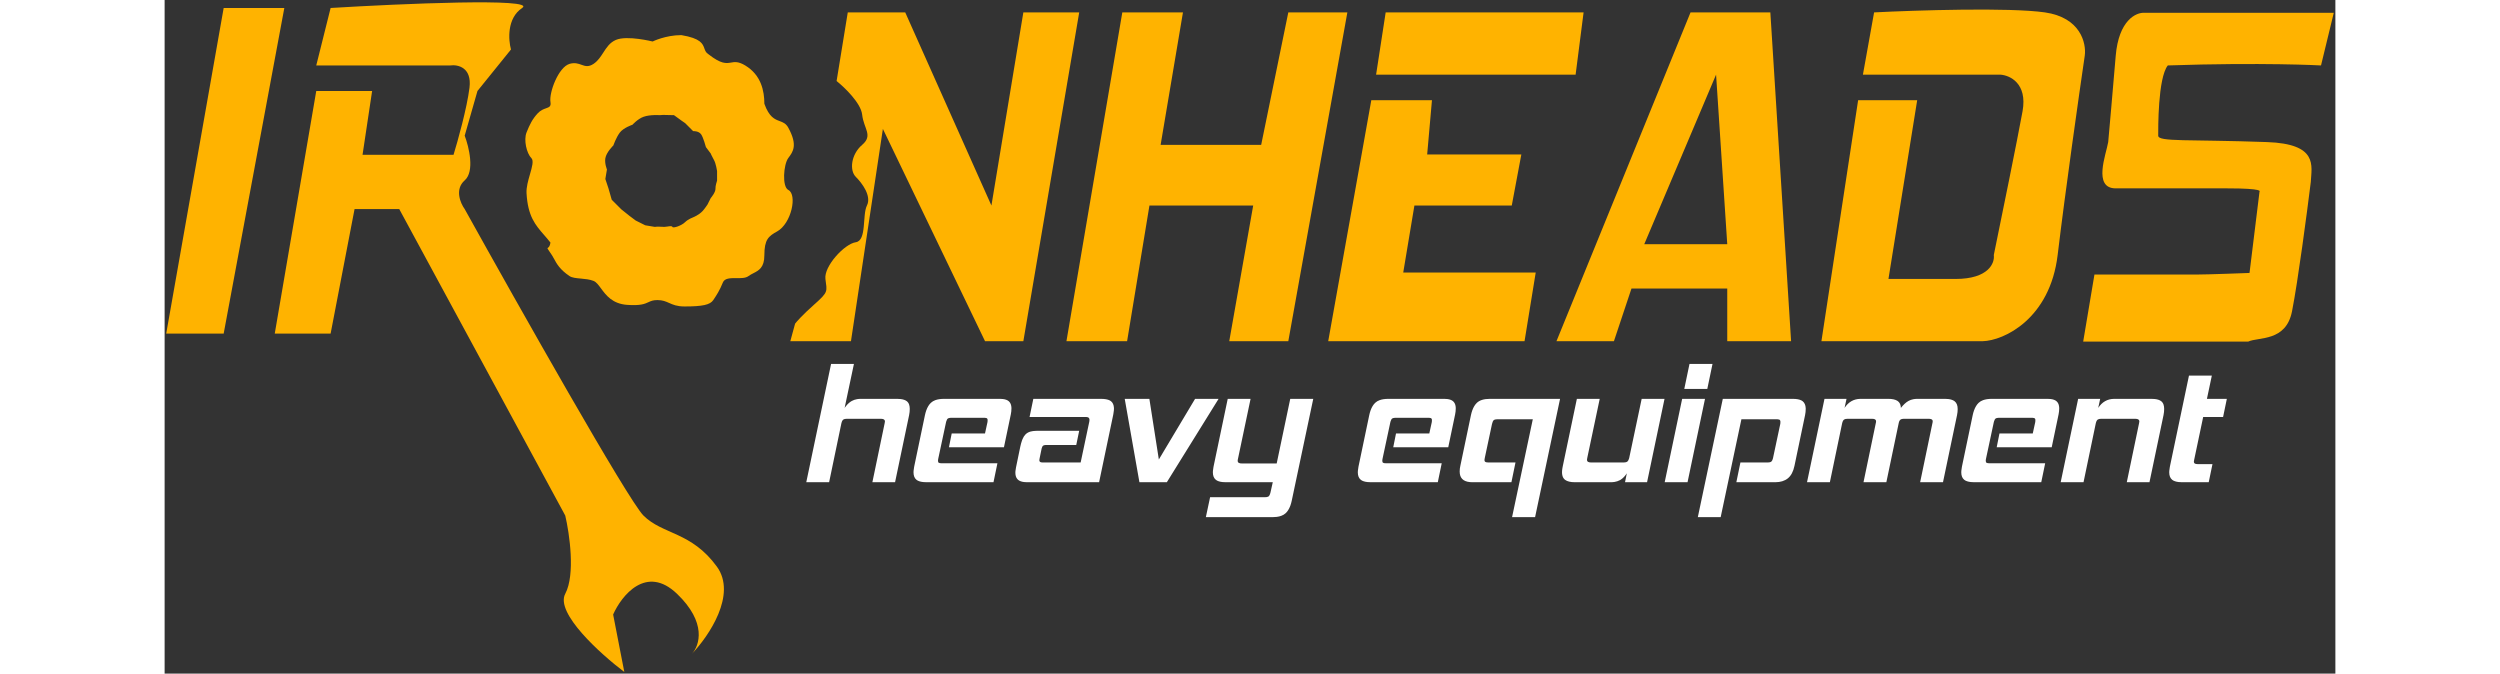 <svg width="193" height="52" viewBox="0 0 680 211" fill="none" xmlns="http://www.w3.org/2000/svg">
    <rect x="0" y="0" width="680" height="211" fill="#333333" stroke="none"/>
    <path d="M196 106.883L197.5 101.383C198 100.717 199.9 98.583 203.5 95.383C208 91.383 207.5 91.383 207 87.383C206.5 83.383 213 76.383 216.5 75.883C220 75.383 218.5 67.383 220 64.383C221.5 61.383 218.5 57.383 216.5 55.383C214.5 53.383 215 48.383 218.5 45.383C222 42.383 219 40.383 218.5 35.883C218.1 32.283 213 27.383 210.5 25.383L214 3.883H232L259 64.383L269 3.883H286.5L269 106.883H257L225 40.383L215 106.883H196Z" fill="#FFB300"/>
    <path d="M300 3.883L282.5 106.883H301.5L308.5 64.383H341L333.5 106.883H352L370.5 3.883H352L343.5 45.383H312L319 3.883H300Z" fill="#FFB300"/>
    <path d="M378 31.383L364.5 106.883H426L429.5 85.383H388L391.5 64.383H422L425 48.383H395.5L397 31.383H378Z" fill="#FFB300"/>
    <path d="M379.5 23.383L382.5 3.883H444.5L442 23.383H379.5Z" fill="#FFB300"/>
    <path d="M519 106.883L530.5 31.383H549L540 87.383H561C571.4 87.383 573.333 82.383 573 79.883C575.333 68.55 580.4 43.683 582 34.883C583.6 26.083 578 23.55 575 23.383H532L535.5 3.883C548.667 3.217 577.8 2.283 589 3.883C600.2 5.483 602 13.55 601.5 17.383C599.667 29.883 595.4 59.883 593 79.883C590.6 99.883 576.167 106.717 569.5 106.883H519Z" fill="#FFB300"/>
    <path fill-rule="evenodd" clip-rule="evenodd" d="M436 106.883L478 3.883H503L509.5 106.883H489.5V90.383H459.5L454 106.883H436ZM486 23.383L463.5 76.5H489.5L486 23.383Z" fill="#FFB300"/>
    <path d="M0.5 104.5L18.5 2.5H37.5L18.5 104.5H0.5Z" fill="#FFB300"/>
    <path d="M34.5 104.5L47.5 28.5H65L62 48.5H90.5C91.833 44.167 94.7 33.9 95.5 27.5C96.3 21.1 91.833 20.167 89.5 20.5H47.5L52 2.5C74 1.167 116.8 -0.7 112 2.5C107.2 5.7 107.667 12.5 108.5 15.5L98 28.5L94 42.5C95.333 46 97.2 53.7 94 56.5C90.8 59.3 92.667 63.667 94 65.5C110.667 95.5 145.2 156.7 150 161.5C156 167.5 165 166.5 173 177.5C179.341 186.219 170.5 199.256 165.149 204.845C165.1 204.899 165.05 204.95 165 205C165.049 204.949 165.099 204.897 165.149 204.845C167.599 202.209 169.909 195.017 160.5 186C150.9 176.8 143.167 186.5 140.5 192.5L144 210.5C136.5 204.834 122.3 192 125.5 186C128.7 180 126.833 167.167 125.5 161.5L73.5 65.5H59.5L52 104.5H34.5Z" fill="#FFB300"/>
    <path fill-rule="evenodd" clip-rule="evenodd" d="M557.082 151.058H549.923L553.758 132.632C553.792 132.495 553.818 132.374 553.835 132.271C553.852 132.168 553.861 132.065 553.861 131.961C553.866 131.832 553.832 131.705 553.765 131.595C553.697 131.486 553.598 131.4 553.481 131.348C553.293 131.252 553.034 131.199 552.705 131.189C552.664 131.188 552.623 131.187 552.582 131.187H544.912C544.778 131.187 544.644 131.193 544.511 131.207C544.236 131.237 544.015 131.3 543.848 131.396C543.809 131.418 543.772 131.443 543.736 131.471C543.637 131.552 543.553 131.649 543.488 131.759C543.377 131.942 543.29 132.177 543.228 132.464C543.227 132.468 543.226 132.473 543.225 132.477L539.339 151.058H532.181L536.016 132.632C536.05 132.495 536.075 132.374 536.092 132.271C536.109 132.168 536.118 132.065 536.118 131.961C536.118 131.445 535.709 131.187 534.891 131.187H527.17C526.699 131.187 526.344 131.267 526.105 131.428C526.084 131.441 526.064 131.456 526.045 131.471C525.961 131.54 525.889 131.622 525.831 131.714C525.722 131.881 525.628 132.103 525.548 132.38C525.524 132.464 525.502 132.548 525.482 132.632L521.647 151.058H514.489L519.96 124.942H526.863L526.249 127.781C527.453 125.925 529.098 124.979 531.186 124.943C531.228 124.942 531.27 124.942 531.311 124.942H539.953C541.182 124.942 542.12 125.143 542.766 125.546C542.8 125.568 542.834 125.59 542.867 125.613C543.305 125.917 543.621 126.369 543.757 126.887C543.834 127.155 543.879 127.453 543.89 127.781C544.674 126.783 545.458 126.06 546.242 125.613C546.727 125.34 547.254 125.151 547.801 125.053C548.214 124.977 548.634 124.94 549.054 124.942H557.695C558.051 124.94 558.407 124.96 558.761 125.001C559.521 125.093 560.128 125.291 560.581 125.596C560.626 125.626 560.67 125.658 560.712 125.69C561.36 126.189 561.684 127.006 561.684 128.142C561.684 128.761 561.616 129.398 561.479 130.052L557.082 151.058ZM347.032 162H326.171L327.5 155.755H344.68C345.144 155.755 345.493 155.689 345.728 155.557C345.783 155.526 345.835 155.488 345.882 155.445C345.958 155.372 346.023 155.289 346.076 155.198C346.211 154.975 346.325 154.661 346.419 154.258L347.135 151.058H332.409C332.056 151.06 331.704 151.042 331.353 151.005C330.458 150.908 329.778 150.676 329.315 150.31C328.685 149.811 328.369 149.028 328.369 147.961C328.37 147.797 328.378 147.632 328.393 147.468C328.422 147.134 328.478 146.741 328.56 146.289C328.581 146.175 328.602 146.062 328.625 145.948L333.022 124.942H340.181L336.244 143.677C336.21 143.815 336.184 143.935 336.167 144.039C336.15 144.142 336.141 144.245 336.141 144.348C336.136 144.501 336.178 144.652 336.259 144.781C336.391 144.979 336.634 145.102 336.986 145.15C337.113 145.167 337.241 145.175 337.369 145.174H348.362L352.606 124.942H359.815L353.066 156.89C352.959 157.403 352.816 157.907 352.64 158.399C352.45 158.919 352.228 159.379 351.974 159.782C351.751 160.142 351.482 160.471 351.174 160.761C350.771 161.127 350.3 161.407 349.788 161.586C349.376 161.737 348.915 161.847 348.404 161.915C347.949 161.974 347.491 162.002 347.032 162ZM429.303 162H422.094L428.588 131.342H417.492C417.361 131.341 417.229 131.348 417.098 131.361C416.837 131.388 416.63 131.445 416.476 131.531C416.417 131.564 416.364 131.604 416.316 131.652C416.111 131.858 415.941 132.254 415.805 132.839L413.555 143.419C413.541 143.489 413.528 143.558 413.515 143.628C413.481 143.812 413.461 143.948 413.455 144.036C413.453 144.054 413.453 144.072 413.453 144.09C413.453 144.265 413.483 144.408 413.543 144.517C413.587 144.598 413.653 144.665 413.734 144.71C413.921 144.813 414.22 144.865 414.629 144.865H423.168L421.889 151.058H409.669C407.322 151.058 406.01 150.187 405.735 148.444C405.698 148.199 405.679 147.951 405.681 147.703C405.681 147.118 405.749 146.533 405.885 145.948L409.209 130.052C409.316 129.539 409.457 129.035 409.633 128.542C409.815 128.039 410.026 127.591 410.266 127.197C410.49 126.824 410.762 126.482 411.075 126.181C411.944 125.355 413.299 124.942 415.14 124.942H437.127L429.303 162ZM504.518 151.058H492.349L493.627 144.865H502.217C502.343 144.865 502.469 144.858 502.594 144.844C502.861 144.813 503.074 144.747 503.231 144.644C503.261 144.625 503.29 144.604 503.317 144.581C503.391 144.515 503.456 144.438 503.507 144.353C503.611 144.188 503.703 143.969 503.783 143.693C503.809 143.603 503.832 143.511 503.854 143.419L506.103 132.839C506.116 132.774 506.126 132.709 506.133 132.643C506.147 132.507 506.155 132.348 506.155 132.168C506.155 132.092 506.15 132.016 506.138 131.941C506.126 131.864 506.107 131.795 506.081 131.734C506.048 131.651 505.994 131.578 505.924 131.523C505.873 131.483 505.815 131.453 505.754 131.431C505.637 131.388 505.486 131.36 505.303 131.349C505.229 131.344 505.155 131.342 505.081 131.342H493.934L487.44 162H480.282L488.105 124.942H509.989C511.219 124.942 512.151 125.115 512.785 125.462C512.918 125.534 513.043 125.619 513.16 125.716C513.722 126.19 514.027 126.895 514.074 127.832C514.078 127.918 514.08 128.004 514.08 128.09C514.08 128.744 514.012 129.398 513.875 130.052L510.552 145.948C510.177 147.738 509.487 149.037 508.481 149.845C507.475 150.654 506.155 151.058 504.518 151.058ZM292.73 151.058H270.181C269.853 151.06 269.525 151.041 269.199 151.002C268.49 150.914 267.93 150.722 267.518 150.427C267.467 150.39 267.417 150.351 267.369 150.31C267.006 149.992 266.747 149.571 266.627 149.101C266.542 148.792 266.5 148.446 266.5 148.065C266.501 147.899 266.509 147.733 266.525 147.567C266.557 147.223 266.619 146.823 266.711 146.368C266.725 146.297 266.74 146.226 266.755 146.155L268.034 139.961C268.106 139.62 268.187 139.28 268.278 138.943C268.368 138.612 268.463 138.305 268.564 138.021C268.621 137.857 268.683 137.695 268.75 137.535C269.002 136.931 269.313 136.443 269.682 136.074C269.711 136.044 269.742 136.015 269.772 135.987C270.181 135.609 270.676 135.342 271.255 135.187C271.73 135.06 272.285 134.985 272.92 134.963C273.064 134.957 273.208 134.955 273.351 134.955H286.492L285.572 139.394H276.164C276.046 139.393 275.929 139.399 275.812 139.412C275.573 139.439 275.382 139.496 275.238 139.583C275.204 139.603 275.172 139.626 275.141 139.652C275.072 139.712 275.014 139.783 274.968 139.862C274.881 140.007 274.806 140.2 274.745 140.442C274.72 140.539 274.699 140.637 274.681 140.735L274.118 143.471C274.092 143.603 274.071 143.714 274.055 143.805C274.05 143.832 274.046 143.858 274.042 143.884C274.025 143.987 274.016 144.09 274.016 144.194C274.013 144.312 274.042 144.43 274.102 144.533C274.237 144.754 274.532 144.865 274.988 144.865H286.953L289.663 132.065C289.693 131.94 289.71 131.774 289.713 131.565C289.713 131.543 289.714 131.52 289.714 131.497C289.714 131.405 289.703 131.313 289.68 131.223C289.644 131.08 289.567 130.951 289.458 130.852C289.398 130.799 289.328 130.757 289.253 130.729C289.07 130.656 288.815 130.619 288.487 130.619H270.948L272.124 124.942H293.293C294.517 124.942 295.446 125.108 296.08 125.441C296.215 125.511 296.344 125.594 296.463 125.69C297.013 126.138 297.317 126.813 297.374 127.717C297.38 127.824 297.384 127.931 297.383 128.039C297.383 128.203 297.375 128.368 297.36 128.532C297.331 128.866 297.275 129.259 297.193 129.711C297.172 129.825 297.15 129.938 297.128 130.052L292.73 151.058ZM259.648 151.058H238.684C238.324 151.06 237.963 151.042 237.604 151.005C236.691 150.908 236.003 150.676 235.54 150.31C234.909 149.811 234.594 149.028 234.594 147.961C234.594 147.797 234.602 147.632 234.617 147.468C234.646 147.134 234.702 146.741 234.784 146.289C234.805 146.175 234.827 146.062 234.849 145.948L238.173 130.052C238.28 129.539 238.421 129.035 238.597 128.542C238.779 128.039 238.99 127.591 239.23 127.197C239.454 126.824 239.726 126.482 240.039 126.181C240.433 125.816 240.896 125.537 241.4 125.359C242.15 125.081 243.068 124.942 244.155 124.942H261.642C261.961 124.94 262.28 124.958 262.597 124.995C263.405 125.092 264.016 125.324 264.429 125.69C264.768 125.996 265.013 126.395 265.132 126.838C265.207 127.099 265.253 127.387 265.268 127.702C265.271 127.78 265.273 127.858 265.273 127.935C265.273 128.555 265.204 129.191 265.068 129.845L262.921 140.116H245.689L246.558 135.781H256.989L257.756 132.271C257.769 132.206 257.779 132.141 257.785 132.075C257.8 131.939 257.807 131.781 257.807 131.6C257.808 131.533 257.802 131.465 257.791 131.399C257.778 131.328 257.759 131.265 257.731 131.21C257.696 131.138 257.643 131.077 257.577 131.032C257.528 131 257.474 130.975 257.418 130.957C257.304 130.92 257.159 130.896 256.981 130.885C256.898 130.88 256.816 130.877 256.734 130.877H246.456C246.327 130.877 246.197 130.882 246.068 130.894C245.698 130.929 245.435 131.018 245.28 131.161C245.214 131.224 245.158 131.296 245.111 131.375C245.016 131.532 244.93 131.741 244.852 132.004C244.821 132.109 244.794 132.215 244.769 132.323L242.366 143.574C242.342 143.693 242.323 143.799 242.307 143.893C242.301 143.933 242.295 143.973 242.289 144.013C242.272 144.133 242.263 144.245 242.263 144.348C242.263 144.658 242.349 144.865 242.519 144.968C242.689 145.071 242.996 145.123 243.439 145.123H260.875L259.648 151.058ZM398.829 151.058H377.865C377.504 151.06 377.144 151.042 376.785 151.005C375.872 150.908 375.184 150.676 374.72 150.31C374.09 149.811 373.774 149.028 373.774 147.961C373.775 147.797 373.783 147.632 373.798 147.468C373.827 147.134 373.883 146.741 373.965 146.289C373.986 146.175 374.007 146.062 374.03 145.948L377.354 130.052C377.461 129.539 377.602 129.035 377.777 128.542C377.959 128.039 378.171 127.591 378.411 127.197C378.635 126.824 378.907 126.482 379.22 126.181C379.614 125.816 380.077 125.537 380.581 125.359C381.33 125.081 382.249 124.942 383.336 124.942H400.823C401.142 124.94 401.461 124.958 401.778 124.995C402.586 125.092 403.197 125.324 403.61 125.69C403.949 125.996 404.193 126.395 404.313 126.838C404.388 127.099 404.433 127.387 404.448 127.702C404.452 127.78 404.454 127.858 404.453 127.935C404.453 128.555 404.385 129.191 404.249 129.845L402.101 140.116H384.87L385.739 135.781H396.17L396.937 132.271C396.95 132.206 396.959 132.141 396.966 132.075C396.981 131.939 396.988 131.781 396.988 131.6C396.989 131.533 396.983 131.465 396.972 131.399C396.959 131.328 396.939 131.265 396.912 131.21C396.877 131.138 396.824 131.077 396.758 131.032C396.708 131 396.655 130.975 396.599 130.957C396.485 130.92 396.339 130.896 396.161 130.885C396.079 130.88 395.997 130.877 395.914 130.877H385.637C385.507 130.877 385.378 130.882 385.249 130.894C384.879 130.929 384.616 131.018 384.461 131.161C384.395 131.224 384.338 131.296 384.292 131.375C384.197 131.532 384.11 131.741 384.033 132.004C384.002 132.109 383.974 132.215 383.95 132.323L381.546 143.574C381.523 143.693 381.503 143.799 381.488 143.893C381.482 143.933 381.475 143.973 381.47 144.013C381.453 144.133 381.444 144.245 381.444 144.348C381.444 144.658 381.529 144.865 381.7 144.968C381.87 145.071 382.177 145.123 382.62 145.123H400.056L398.829 151.058ZM587.863 151.058H566.899C566.538 151.06 566.178 151.042 565.819 151.005C564.906 150.908 564.218 150.676 563.755 150.31C563.124 149.811 562.809 149.028 562.809 147.961C562.809 147.797 562.817 147.632 562.832 147.468C562.861 147.134 562.917 146.741 562.999 146.289C563.02 146.175 563.042 146.062 563.064 145.948L566.388 130.052C566.495 129.539 566.636 129.035 566.812 128.542C566.994 128.039 567.205 127.591 567.445 127.197C567.669 126.824 567.941 126.482 568.254 126.181C568.648 125.816 569.111 125.537 569.615 125.359C570.365 125.081 571.283 124.942 572.37 124.942H589.857C590.176 124.94 590.495 124.958 590.812 124.995C591.62 125.092 592.231 125.324 592.644 125.69C592.983 125.996 593.228 126.395 593.347 126.838C593.422 127.099 593.468 127.387 593.483 127.702C593.486 127.78 593.488 127.858 593.488 127.935C593.488 128.555 593.42 129.191 593.283 129.845L591.136 140.116H573.904L574.773 135.781H585.204L585.971 132.271C585.984 132.206 585.994 132.141 586 132.075C586.015 131.939 586.022 131.781 586.022 131.6C586.023 131.533 586.017 131.465 586.006 131.399C585.993 131.328 585.974 131.265 585.946 131.21C585.911 131.138 585.858 131.077 585.792 131.032C585.743 131 585.689 130.975 585.633 130.957C585.519 130.92 585.374 130.896 585.196 130.885C585.113 130.88 585.031 130.877 584.949 130.877H574.671C574.542 130.877 574.412 130.882 574.283 130.894C573.913 130.929 573.65 131.018 573.495 131.161C573.429 131.224 573.373 131.296 573.326 131.375C573.231 131.532 573.145 131.741 573.067 132.004C573.036 132.109 573.009 132.215 572.984 132.323L570.581 143.574C570.557 143.693 570.538 143.799 570.522 143.893C570.516 143.933 570.51 143.973 570.504 144.013C570.487 144.133 570.478 144.245 570.478 144.348C570.478 144.658 570.564 144.865 570.734 144.968C570.904 145.071 571.211 145.123 571.654 145.123H589.09L587.863 151.058ZM228.816 151.058H221.708L225.543 132.632C225.609 132.298 225.643 132.093 225.646 132.019C225.646 132.017 225.646 132.015 225.646 132.013C225.646 131.482 225.25 131.207 224.458 131.188C224.428 131.187 224.398 131.187 224.367 131.187H213.681C213.21 131.187 212.855 131.267 212.616 131.428C212.595 131.441 212.575 131.456 212.556 131.471C212.472 131.54 212.4 131.622 212.342 131.714C212.233 131.881 212.139 132.103 212.059 132.38C212.035 132.464 212.013 132.548 211.993 132.632L208.158 151.058H201L208.772 114H215.93L213.016 127.781C213.594 126.935 214.215 126.287 214.878 125.836C214.996 125.757 215.116 125.682 215.24 125.613C215.761 125.326 216.327 125.131 216.912 125.036C217.298 124.972 217.687 124.94 218.078 124.942H229.429C229.783 124.941 230.137 124.959 230.49 124.996C231.353 125.092 232.013 125.315 232.472 125.665C232.815 125.931 233.072 126.295 233.21 126.709C233.348 127.098 233.418 127.558 233.418 128.09C233.418 128.744 233.349 129.398 233.213 130.052L228.816 151.058ZM621.764 151.058H614.656L618.491 132.632C618.557 132.298 618.591 132.093 618.593 132.019C618.593 132.017 618.593 132.015 618.593 132.013C618.593 131.482 618.198 131.207 617.406 131.188C617.376 131.187 617.345 131.187 617.315 131.187H606.629C606.158 131.187 605.803 131.267 605.563 131.428C605.543 131.441 605.523 131.456 605.504 131.471C605.42 131.54 605.348 131.622 605.29 131.714C605.181 131.881 605.087 132.103 605.007 132.38C604.983 132.464 604.961 132.548 604.941 132.632L601.106 151.058H593.948L599.419 124.942H606.322L605.708 127.781C606.911 125.925 608.557 124.979 610.645 124.943C610.687 124.942 610.728 124.942 610.77 124.942H622.377C622.731 124.941 623.085 124.959 623.438 124.996C624.301 125.092 624.961 125.315 625.419 125.665C625.762 125.931 626.019 126.295 626.158 126.709C626.296 127.098 626.365 127.558 626.365 128.09C626.365 128.744 626.297 129.398 626.161 130.052L621.764 151.058ZM464.38 151.058H457.477L458.04 148.271C457.484 149.126 456.873 149.773 456.205 150.211C456.095 150.283 455.982 150.351 455.866 150.413C455.357 150.682 454.808 150.867 454.24 150.959C453.84 151.027 453.435 151.06 453.029 151.058H441.78C440.416 151.058 439.402 150.817 438.737 150.335C438.346 150.048 438.059 149.639 437.918 149.172C437.833 148.912 437.778 148.621 437.754 148.3C437.745 148.17 437.74 148.04 437.74 147.91C437.741 147.716 437.751 147.522 437.77 147.329C437.789 147.128 437.818 146.913 437.856 146.683C437.896 146.437 437.943 146.192 437.996 145.948L442.393 124.942H449.552L445.666 143.368C445.652 143.437 445.639 143.507 445.626 143.576C445.592 143.761 445.572 143.897 445.565 143.985C445.564 144.003 445.563 144.021 445.563 144.039C445.558 144.192 445.6 144.343 445.682 144.472C445.813 144.669 446.056 144.792 446.408 144.841C446.535 144.857 446.663 144.865 446.791 144.865H457.068C457.202 144.865 457.336 144.858 457.47 144.843C457.759 144.808 457.988 144.734 458.158 144.62C458.188 144.6 458.217 144.578 458.244 144.555C458.454 144.374 458.624 144.046 458.754 143.574C458.773 143.505 458.791 143.437 458.807 143.368L462.693 124.942H469.851L464.38 151.058ZM313.95 151.058H305.36L300.758 124.942H308.479L311.445 143.935L322.796 124.942H330.159L313.95 151.058ZM640.324 151.058H631.99C631.637 151.06 631.285 151.042 630.934 151.005C630.039 150.908 629.36 150.676 628.896 150.31C628.266 149.811 627.951 149.028 627.951 147.961C627.951 147.797 627.959 147.632 627.974 147.468C628.003 147.134 628.059 146.741 628.141 146.289C628.162 146.175 628.184 146.062 628.206 145.948L634.137 117.665H641.296L639.762 124.942H646L644.824 130.619H638.586L635.774 143.987C635.76 144.056 635.747 144.126 635.734 144.196C635.7 144.38 635.68 144.516 635.673 144.604C635.672 144.622 635.671 144.64 635.671 144.658C635.671 145.14 636.046 145.381 636.796 145.381H641.5L640.324 151.058ZM477.061 151.058H469.902L475.373 124.942H482.532L477.061 151.058ZM483.248 121.845H476.038L477.674 114H484.884L483.248 121.845Z" fill="white"/>
    <path fill-rule="evenodd" clip-rule="evenodd" d="M119.477 33.923C120.453 33.58 121.097 33.354 120.871 32C120.371 29 123.371 21 126.871 20C128.486 19.539 129.569 19.929 130.562 20.286C131.72 20.704 132.756 21.077 134.371 20C135.725 19.098 136.569 17.789 137.41 16.486C138.433 14.9 139.45 13.323 141.371 12.5C144.871 11 152.871 13 152.871 13C152.871 13 156.871 11 161.871 11C167.946 12.012 168.554 13.708 169.076 15.165C169.327 15.866 169.559 16.512 170.371 17C174.351 20.127 175.907 19.86 177.427 19.599C178.581 19.4 179.714 19.206 181.871 20.5C186.871 23.5 187.871 28.5 187.871 32.5C189.375 36.71 191.124 37.36 192.675 37.936C193.703 38.318 194.645 38.668 195.371 40C198.371 45.5 196.871 47.5 195.371 49.5C193.871 51.5 193.371 58.5 195.371 59.5C198.235 60.932 196.371 70 191.871 72.5C189.171 74 187.871 75 187.871 80C187.871 83.823 186.118 84.723 184.398 85.605C183.868 85.877 183.342 86.147 182.871 86.5C181.996 87.156 180.547 87.142 179.109 87.129C177.262 87.111 175.434 87.094 174.871 88.5C173.871 91 172.871 92.5 171.871 94C170.871 95.5 168.475 96 162.871 96C160.499 96 159.236 95.437 158.051 94.908C157.002 94.441 156.014 94 154.371 94C152.982 94 152.302 94.315 151.549 94.664C150.405 95.194 149.093 95.802 144.871 95.5C140.253 95.17 138.246 92.446 136.698 90.343C135.899 89.259 135.222 88.34 134.371 88C133.156 87.514 131.704 87.382 130.361 87.26C128.941 87.132 127.642 87.014 126.871 86.5C123.802 84.454 122.781 82.55 122.004 81.1C121.787 80.696 121.589 80.327 121.371 80C121.044 79.508 120.783 79.126 120.58 78.828C120.041 78.036 119.9 77.829 119.954 77.716C119.974 77.677 120.018 77.649 120.077 77.611C120.28 77.481 120.665 77.236 120.871 76C120.195 75.131 119.519 74.355 118.865 73.604C116.131 70.466 113.775 67.762 113.371 60.5C113.27 58.669 113.89 56.523 114.448 54.591C115.11 52.303 115.685 50.313 114.871 49.5C113.371 48 112.443 43.821 113.371 41.5C114.371 39 115.187 37.327 116.871 35.5C117.772 34.523 118.724 34.188 119.477 33.923ZM163.059 38.574C163.059 38.574 161.559 37.574 159.559 36.074C158.569 36.074 157.866 36.048 157.296 36.027C156.427 35.994 155.864 35.973 155.059 36.074C155.059 36.074 152.121 35.857 150.059 36.574C148.233 37.209 146.559 39.074 146.559 39.074C146.559 39.074 143.695 40.022 142.559 41.574C141.4 43.157 140.559 45.574 140.559 45.574C140.559 45.574 138.379 47.668 138.059 49.574C137.784 51.219 138.559 53.074 138.559 53.074L138.059 56.074L139.059 59.074L140.059 62.574L143.059 65.574L145.559 67.574L147.559 69.074L150.559 70.574L153.559 71.074C154.365 70.959 155.107 71.003 155.753 71.041C156.042 71.058 156.312 71.074 156.559 71.074C156.822 71.074 157.165 71.02 157.512 70.965C158.22 70.853 158.947 70.738 159.059 71.074C159.226 71.574 161.873 70.748 163.059 69.574C163.99 68.653 165.559 68.074 165.559 68.074C165.559 68.074 167.34 67.398 168.559 66.074C169.151 65.432 170.059 64.074 170.059 64.074L171.059 62.074C171.059 62.074 172.647 60.209 172.559 59.074C172.496 58.248 173.059 56.574 173.059 56.574V53.574C173.059 53.574 172.695 51.151 172.059 50.074C171.553 49.217 171.059 48.074 171.059 48.074L169.559 46.074C169.559 46.074 168.75 43.041 168.059 42.074C167.265 40.962 165.559 41.074 165.559 41.074L163.059 38.574Z" fill="#FFB300"/>
    <path d="M620.196 4.008H657.804L679.5 4.008L675.5 20.5C675.5 20.5 657.273 19.494 627.5 20.5C624.366 24.494 624.5 40.5 624.5 42.5C624.5 44.5 633.907 43.621 658.588 44.505C674.649 45.08 672.56 51.837 672.299 57.004C671.124 66.503 668.303 87.901 666.423 97.501C664.542 107.1 655.976 105.5 652.711 107H601L604.526 86.001H636.649C640.175 86.001 653.103 85.502 653.103 85.502L656.237 60.004C656.237 60.004 657.804 59.004 646.052 59.004C634.299 59.004 632.34 59.004 611.186 59.004C603.947 59.004 608.182 48.338 608.835 44.505C609.227 40.172 610.245 28.706 611.186 17.507C612.126 6.308 617.584 3.841 620.196 4.008Z" fill="#FFB300"/>
</svg>
